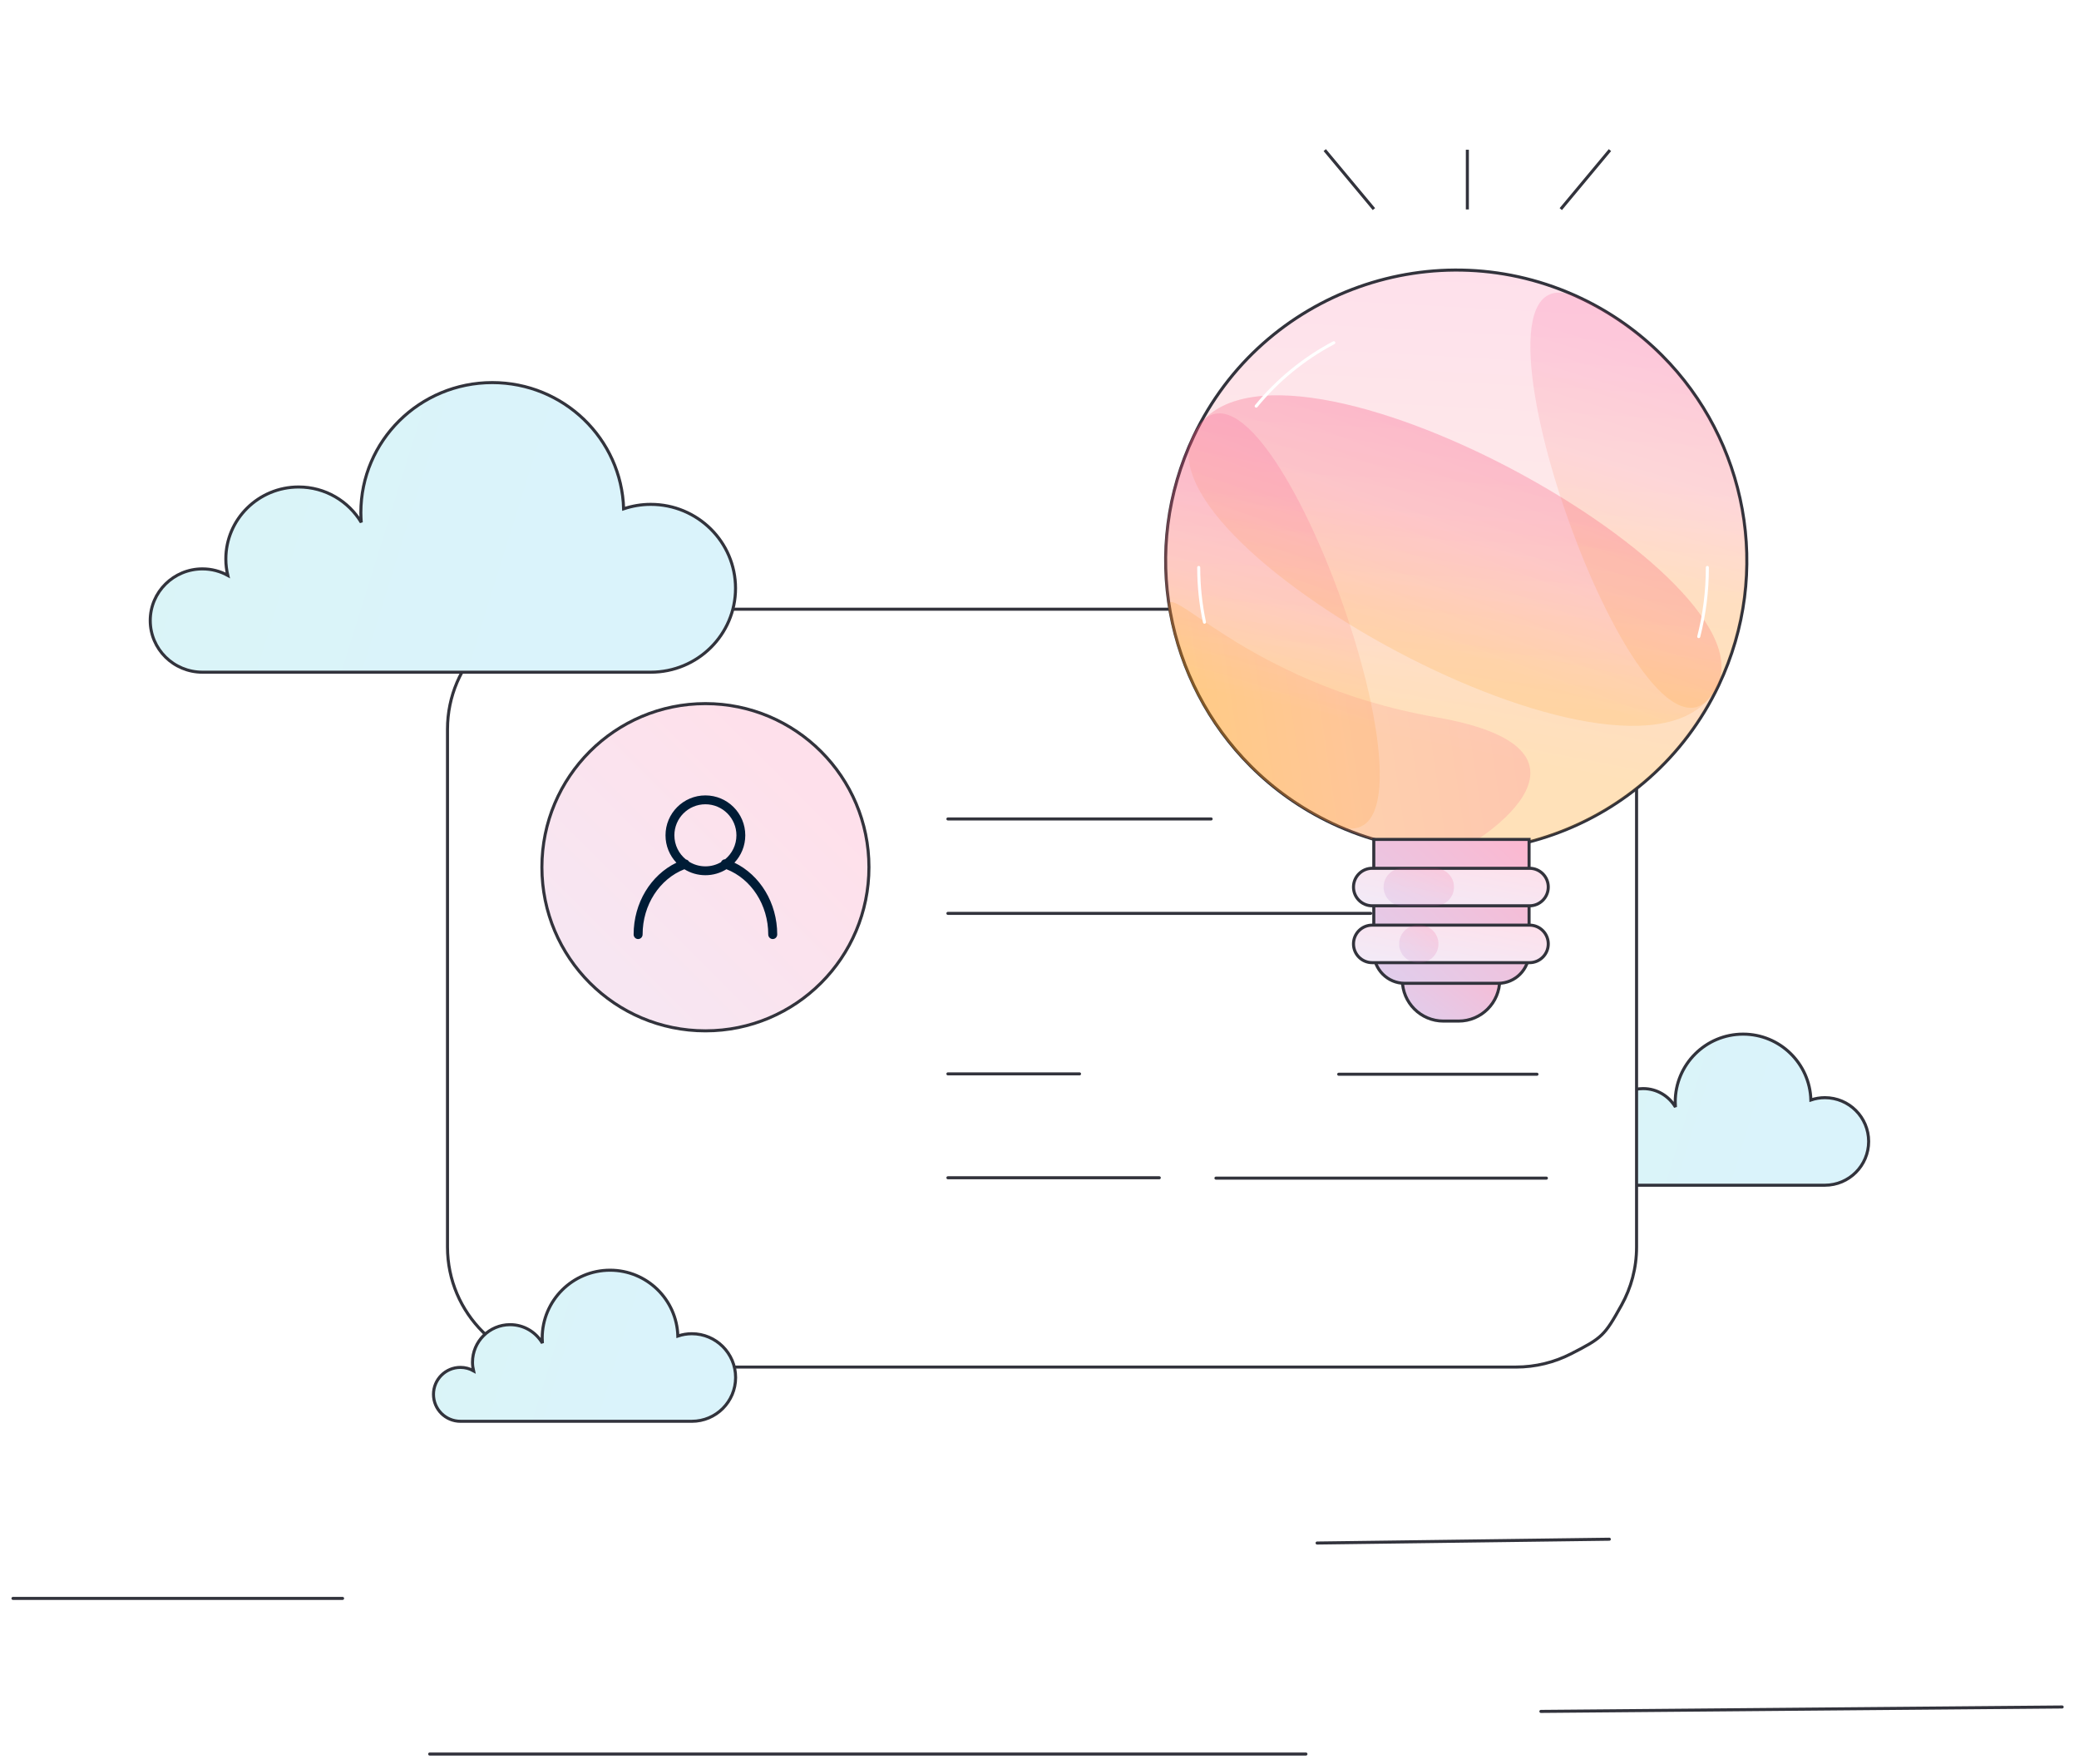 <?xml version="1.0" encoding="UTF-8"?> <svg xmlns="http://www.w3.org/2000/svg" width="330" height="280" viewBox="0 0 330 280" fill="none"><g id="Group 4"><g id="Fill 82 Copy 2"><path fill-rule="evenodd" clip-rule="evenodd" d="M289.661 174.215C288.884 174.215 288.139 174.348 287.441 174.583C287.273 168.783 282.521 164.132 276.68 164.132C270.732 164.132 265.909 168.953 265.909 174.9C265.909 175.172 265.923 175.441 265.943 175.708C264.904 173.955 262.998 172.776 260.812 172.776C257.518 172.776 254.846 175.447 254.846 178.741C254.846 179.208 254.906 179.661 255.007 180.097C254.392 179.755 253.684 179.558 252.93 179.558C250.568 179.558 248.652 181.473 248.652 183.835C248.652 186.197 250.568 188.111 252.93 188.111C255.292 188.111 286.652 188.111 289.661 188.111C293.499 188.111 296.61 185.001 296.61 181.163C296.61 177.326 293.499 174.215 289.661 174.215Z" fill="white"></path><path fill-rule="evenodd" clip-rule="evenodd" d="M289.661 174.215C288.884 174.215 288.139 174.348 287.441 174.583C287.273 168.783 282.521 164.132 276.68 164.132C270.732 164.132 265.909 168.953 265.909 174.9C265.909 175.172 265.923 175.441 265.943 175.708C264.904 173.955 262.998 172.776 260.812 172.776C257.518 172.776 254.846 175.447 254.846 178.741C254.846 179.208 254.906 179.661 255.007 180.097C254.392 179.755 253.684 179.558 252.93 179.558C250.568 179.558 248.652 181.473 248.652 183.835C248.652 186.197 250.568 188.111 252.93 188.111C255.292 188.111 286.652 188.111 289.661 188.111C293.499 188.111 296.61 185.001 296.61 181.163C296.61 177.326 293.499 174.215 289.661 174.215Z" fill="url(#paint0_linear_768_16335)" fill-opacity="0.15"></path><path d="M289.661 174.215C288.884 174.215 288.139 174.348 287.441 174.583C287.273 168.783 282.521 164.132 276.68 164.132C270.732 164.132 265.909 168.953 265.909 174.9C265.909 175.172 265.923 175.441 265.943 175.708C264.904 173.955 262.998 172.776 260.812 172.776C257.518 172.776 254.846 175.447 254.846 178.741C254.846 179.208 254.906 179.661 255.007 180.097C254.392 179.755 253.684 179.558 252.93 179.558C250.568 179.558 248.652 181.473 248.652 183.835C248.652 186.197 250.568 188.111 252.93 188.111C255.292 188.111 286.652 188.111 289.661 188.111C293.499 188.111 296.61 185.001 296.61 181.163C296.61 177.326 293.499 174.215 289.661 174.215" stroke="#32333C" stroke-width="0.483"></path></g><g id="Group 10"><g id="Path Copy"><path id="Mask" fill-rule="evenodd" clip-rule="evenodd" d="M249.36 214.875C246.736 216.216 243.76 216.973 240.606 216.973H90.197C79.612 216.973 71.031 208.446 71.031 197.928V115.733C71.031 105.214 79.612 96.688 90.197 96.688L240.606 96.688C251.191 96.688 259.772 105.214 259.772 115.733V197.928C259.772 201.263 258.91 204.397 257.394 207.123C254.682 212.002 254.331 212.334 249.36 214.875Z" fill="white" stroke="#32333C" stroke-width="0.483"></path><mask id="mask0_768_16335" style="mask-type:luminance" maskUnits="userSpaceOnUse" x="70" y="96" width="191" height="122"><path id="Mask_2" fill-rule="evenodd" clip-rule="evenodd" d="M249.36 214.875C246.736 216.216 243.76 216.973 240.606 216.973H90.197C79.612 216.973 71.031 208.446 71.031 197.928V115.733C71.031 105.214 79.612 96.688 90.197 96.688L240.606 96.688C251.191 96.688 259.772 105.214 259.772 115.733V197.928C259.772 201.263 258.91 204.397 257.394 207.123C254.682 212.002 254.331 212.334 249.36 214.875Z" fill="white" stroke="white" stroke-width="0.483"></path></mask><g mask="url(#mask0_768_16335)"><g id="Group 4_2"><g id="Oval"><ellipse cx="111.972" cy="137.642" rx="25.956" ry="25.968" fill="white"></ellipse><ellipse cx="111.972" cy="137.642" rx="25.956" ry="25.968" fill="url(#paint1_linear_768_16335)" fill-opacity="0.15"></ellipse><ellipse cx="111.972" cy="137.642" rx="25.956" ry="25.968" stroke="#32333C" stroke-width="0.483"></ellipse></g><path id="Combined Shape" fill-rule="evenodd" clip-rule="evenodd" d="M111.968 126.242C115.464 126.242 118.299 129.078 118.299 132.576C118.299 134.257 117.644 135.785 116.575 136.919C120.643 138.879 123.368 143.309 123.368 148.31C123.368 148.714 123.049 149.042 122.656 149.042C122.262 149.042 121.943 148.714 121.943 148.31C121.943 143.606 119.236 139.491 115.308 137.957C114.339 138.561 113.194 138.909 111.968 138.909C110.744 138.909 109.601 138.562 108.632 137.96C104.705 139.496 102.001 143.611 102.001 148.311C102.001 148.716 101.682 149.043 101.288 149.043C100.895 149.043 100.576 148.716 100.576 148.311C100.576 143.314 103.297 138.885 107.364 136.923C106.293 135.789 105.637 134.259 105.637 132.576C105.637 129.078 108.471 126.242 111.968 126.242ZM108.878 136.411C107.76 135.508 107.045 134.126 107.045 132.576C107.045 129.856 109.249 127.65 111.969 127.65C114.688 127.65 116.893 129.856 116.893 132.576C116.893 134.105 116.197 135.471 115.104 136.375C114.82 136.376 114.555 136.553 114.445 136.835C113.718 137.259 112.872 137.502 111.969 137.502C111.019 137.502 110.132 137.233 109.38 136.767C109.272 136.575 109.085 136.446 108.878 136.411Z" fill="#001C36"></path></g><g id="Path Copy_2" filter="url(#filter0_f_768_16335)"><path fill-rule="evenodd" clip-rule="evenodd" d="M264.196 223.841L284.461 224.465C298.551 224.899 304.728 225.897 304.732 227.738C304.734 229.196 293.361 256.73 279.457 288.928C265.553 321.126 254.513 347.781 254.921 348.161C255.331 348.54 292.426 308.94 337.355 260.159L419.041 171.465L390.251 170.374L361.462 169.283L395.234 107.244C413.811 73.124 429.008 44.4 429.008 43.411C429.008 42.425 408.109 41.618 382.566 41.618H336.121L300.16 132.729L264.196 223.841Z" fill="url(#paint2_linear_768_16335)"></path></g><path id="Line 3 Copy" d="M150.461 129.979H192.244" stroke="#32333C" stroke-width="0.483" stroke-linecap="round"></path><path id="Line 3 Copy 2" d="M150.461 144.965H217.568" stroke="#32333C" stroke-width="0.483" stroke-linecap="round"></path><path id="Line 3 Copy 4" d="M150.461 170.439H171.353" stroke="#32333C" stroke-width="0.483" stroke-linecap="round"></path><path id="Line 3 Copy 3" d="M150.461 186.928H184.014" stroke="#32333C" stroke-width="0.483" stroke-linecap="round"></path><path id="Line 3 Copy 6" d="M212.492 170.497H243.964" stroke="#32333C" stroke-width="0.483" stroke-linecap="round"></path><path id="Line 3 Copy 8" d="M193.006 186.986H245.46" stroke="#32333C" stroke-width="0.483" stroke-linecap="round"></path></g></g></g><g id="Group 2"><g id="Group 42"><g id="Group Copy 8"><g id="Group 3"><g id="Fill 1"><path fill-rule="evenodd" clip-rule="evenodd" d="M211.376 130.647C234.385 141.566 261.888 131.765 272.809 108.758C281.39 90.68 277.181 69.826 263.82 56.423L263.718 56.32C260.097 52.711 255.806 49.644 250.923 47.326C227.916 36.407 200.411 46.207 189.49 69.215C180.898 87.317 185.13 108.203 198.534 121.604C202.165 125.235 206.471 128.319 211.376 130.647Z" fill="white"></path><path fill-rule="evenodd" clip-rule="evenodd" d="M211.376 130.647C234.385 141.566 261.888 131.765 272.809 108.758C281.39 90.68 277.181 69.826 263.82 56.423L263.718 56.32C260.097 52.711 255.806 49.644 250.923 47.326C227.916 36.407 200.411 46.207 189.49 69.215C180.898 87.317 185.13 108.203 198.534 121.604C202.165 125.235 206.471 128.319 211.376 130.647Z" fill="url(#paint3_linear_768_16335)" fill-opacity="0.15"></path><path d="M211.376 130.647C234.385 141.566 261.888 131.765 272.809 108.758V108.758C281.39 90.68 277.181 69.826 263.82 56.423V56.423L263.718 56.32C260.097 52.711 255.806 49.644 250.923 47.326V47.326C227.916 36.407 200.411 46.207 189.49 69.215V69.215C180.898 87.317 185.13 108.203 198.534 121.604V121.604C202.165 125.235 206.471 128.319 211.376 130.647" stroke="#32333C" stroke-width="0.483"></path></g><path id="Line 3" d="M232.914 32.999V24.007" stroke="#32333C" stroke-width="0.483" stroke-linecap="square"></path><path id="Line 3 Copy 12" d="M217.929 33.002L210.435 24.01" stroke="#32333C" stroke-width="0.483" stroke-linecap="square"></path><path id="Line 3 Copy 13" d="M247.899 33.002L255.393 24.01" stroke="#32333C" stroke-width="0.483" stroke-linecap="square"></path><path id="Fill 1 Copy 11" fill-rule="evenodd" clip-rule="evenodd" d="M272.627 108.746C281.208 90.668 276.999 69.815 263.638 56.411L263.536 56.308C259.915 52.699 255.624 49.632 250.741 47.315C227.734 36.395 261.706 131.753 272.627 108.746Z" fill="url(#paint4_linear_768_16335)" fill-opacity="0.15"></path><path id="Fill 1 Copy 9" fill-rule="evenodd" clip-rule="evenodd" d="M272.621 108.745C281.203 90.666 200.224 46.194 189.302 69.202C180.71 87.304 184.943 108.189 198.347 121.591C201.978 125.222 206.284 128.306 211.188 130.634C234.197 141.553 261.701 131.752 272.621 108.745Z" fill="url(#paint5_linear_768_16335)" fill-opacity="0.15"></path><path id="Fill 1 Copy 10" fill-rule="evenodd" clip-rule="evenodd" d="M272.625 108.745C281.206 90.666 200.227 46.194 189.306 69.202C180.714 87.304 261.704 131.752 272.625 108.745Z" fill="url(#paint6_linear_768_16335)" fill-opacity="0.15"></path><path id="Fill 1 Copy 8" fill-rule="evenodd" clip-rule="evenodd" d="M189.304 69.202C180.712 87.305 184.945 108.19 198.348 121.591C201.979 125.222 206.285 128.306 211.19 130.634C234.199 141.553 200.225 46.194 189.304 69.202Z" fill="url(#paint7_linear_768_16335)" fill-opacity="0.15"></path><path id="Fill 1 Copy 7" fill-rule="evenodd" clip-rule="evenodd" d="M231.061 135.074C232.651 135.069 258.806 119.214 227.94 113.834C197.073 108.454 184.397 90.567 185.506 96.888C187.131 106.14 191.559 114.806 198.321 121.568C201.952 125.199 206.258 128.283 211.163 130.611C217.598 133.664 224.384 135.097 231.061 135.074Z" fill="url(#paint8_linear_768_16335)" fill-opacity="0.15"></path></g></g><g id="Group 26"><g id="Fill 3"><path fill-rule="evenodd" clip-rule="evenodd" d="M231.524 162.06H229.118C225.514 162.06 222.592 159.132 222.592 155.518V150.067H238.05V155.518C238.05 159.132 235.128 162.06 231.524 162.06Z" fill="white"></path><path fill-rule="evenodd" clip-rule="evenodd" d="M231.524 162.06H229.118C225.514 162.06 222.592 159.132 222.592 155.518V150.067H238.05V155.518C238.05 159.132 235.128 162.06 231.524 162.06Z" fill="url(#paint9_linear_768_16335)" fill-opacity="0.35"></path><path d="M231.524 162.06H229.118C225.514 162.06 222.592 159.132 222.592 155.518V150.067H238.05V155.518C238.05 159.132 235.128 162.06 231.524 162.06" stroke="#32333C" stroke-width="0.483"></path></g><g id="Fill 5"><path fill-rule="evenodd" clip-rule="evenodd" d="M237.799 156.066H222.972C220.26 156.066 218.061 153.862 218.061 151.142V133.227H242.71V151.142C242.71 153.862 240.511 156.066 237.799 156.066Z" fill="white"></path><path fill-rule="evenodd" clip-rule="evenodd" d="M237.799 156.066H222.972C220.26 156.066 218.061 153.862 218.061 151.142V133.227H242.71V151.142C242.71 153.862 240.511 156.066 237.799 156.066Z" fill="url(#paint10_linear_768_16335)" fill-opacity="0.35"></path><path d="M237.799 156.066H222.972C220.26 156.066 218.061 153.862 218.061 151.142V133.227H242.71V151.142C242.71 153.862 240.511 156.066 237.799 156.066" stroke="#32333C" stroke-width="0.483"></path></g><g id="Fill 7"><path fill-rule="evenodd" clip-rule="evenodd" d="M242.788 143.763H217.809C216.17 143.763 214.84 142.43 214.84 140.786C214.84 139.143 216.17 137.809 217.81 137.809H242.788C244.428 137.809 245.757 139.143 245.757 140.786V140.786C245.757 142.43 244.428 143.763 242.788 143.763Z" fill="white"></path><path fill-rule="evenodd" clip-rule="evenodd" d="M242.788 143.763H217.809C216.17 143.763 214.84 142.43 214.84 140.786C214.84 139.143 216.17 137.809 217.81 137.809H242.788C244.428 137.809 245.757 139.143 245.757 140.786V140.786C245.757 142.43 244.428 143.763 242.788 143.763Z" fill="url(#paint11_linear_768_16335)" fill-opacity="0.15"></path><path d="M242.788 143.763H217.809C216.17 143.763 214.84 142.43 214.84 140.786C214.84 139.143 216.17 137.809 217.81 137.809H242.788C244.428 137.809 245.757 139.143 245.757 140.786V140.786C245.757 142.43 244.428 143.763 242.788 143.763" stroke="#32333C" stroke-width="0.483"></path></g><path id="Fill 9" fill-rule="evenodd" clip-rule="evenodd" d="M227.82 143.763H222.588C220.949 143.763 219.619 142.43 219.619 140.786C219.619 139.143 220.949 137.809 222.588 137.809H227.82C229.46 137.809 230.79 139.143 230.79 140.786V140.786C230.79 142.43 229.46 143.763 227.82 143.763Z" fill="url(#paint12_linear_768_16335)" fill-opacity="0.15"></path><g id="Fill 11"><path fill-rule="evenodd" clip-rule="evenodd" d="M242.788 152.788H217.809C216.17 152.788 214.84 151.455 214.84 149.811C214.84 148.167 216.17 146.833 217.809 146.833H242.788C244.428 146.833 245.757 148.167 245.757 149.811C245.757 151.455 244.428 152.788 242.788 152.788Z" fill="white"></path><path fill-rule="evenodd" clip-rule="evenodd" d="M242.788 152.788H217.809C216.17 152.788 214.84 151.455 214.84 149.811C214.84 148.167 216.17 146.833 217.809 146.833H242.788C244.428 146.833 245.757 148.167 245.757 149.811C245.757 151.455 244.428 152.788 242.788 152.788Z" fill="url(#paint13_linear_768_16335)" fill-opacity="0.15"></path><path d="M242.788 152.788H217.809C216.17 152.788 214.84 151.455 214.84 149.811C214.84 148.167 216.17 146.833 217.809 146.833H242.788C244.428 146.833 245.757 148.167 245.757 149.811C245.757 151.455 244.428 152.788 242.788 152.788" stroke="#32333C" stroke-width="0.483"></path></g><path id="Fill 13" fill-rule="evenodd" clip-rule="evenodd" d="M225.355 152.788H225.055C223.416 152.788 222.086 151.455 222.086 149.811C222.086 148.167 223.416 146.833 225.055 146.833H225.355C226.995 146.833 228.325 148.167 228.325 149.81V149.811C228.325 151.455 226.995 152.788 225.355 152.788Z" fill="url(#paint14_linear_768_16335)" fill-opacity="0.15"></path><g id="Group 36"><path id="Stroke 23" d="M199.396 64.458C202.772 60.34 206.957 56.907 211.712 54.398" stroke="white" stroke-width="0.483" stroke-linecap="round" stroke-linejoin="round"></path><path id="Stroke 25" d="M191.186 98.752C190.588 95.947 190.273 93.041 190.273 90.064" stroke="white" stroke-width="0.483" stroke-linecap="round" stroke-linejoin="round"></path><path id="Stroke 27" d="M271.009 90.064C271.009 93.867 270.532 97.548 269.641 101.038" stroke="white" stroke-width="0.483" stroke-linecap="round" stroke-linejoin="round"></path></g></g></g></g><path id="Line 2 Copy 4" d="M244.584 271.625L327.328 270.922" stroke="#32333C" stroke-width="0.483" stroke-linecap="round"></path><g id="Fill 82 Copy 3"><path fill-rule="evenodd" clip-rule="evenodd" d="M103.289 80.049C101.784 80.049 100.341 80.304 98.989 80.755C98.663 69.638 89.458 60.723 78.142 60.723C66.62 60.723 57.278 69.963 57.278 81.362C57.278 81.884 57.305 82.4 57.342 82.911C55.33 79.552 51.638 77.292 47.404 77.292C41.021 77.292 35.846 82.411 35.846 88.726C35.846 89.621 35.961 90.488 36.158 91.325C34.966 90.668 33.595 90.291 32.135 90.291C27.558 90.291 23.848 93.961 23.848 98.488C23.848 103.016 27.558 106.686 32.135 106.686C36.71 106.686 97.461 106.686 103.289 106.686C110.724 106.686 116.751 100.724 116.751 93.368C116.751 86.012 110.724 80.049 103.289 80.049Z" fill="white"></path><path fill-rule="evenodd" clip-rule="evenodd" d="M103.289 80.049C101.784 80.049 100.341 80.304 98.989 80.755C98.663 69.638 89.458 60.723 78.142 60.723C66.62 60.723 57.278 69.963 57.278 81.362C57.278 81.884 57.305 82.4 57.342 82.911C55.33 79.552 51.638 77.292 47.404 77.292C41.021 77.292 35.846 82.411 35.846 88.726C35.846 89.621 35.961 90.488 36.158 91.325C34.966 90.668 33.595 90.291 32.135 90.291C27.558 90.291 23.848 93.961 23.848 98.488C23.848 103.016 27.558 106.686 32.135 106.686C36.71 106.686 97.461 106.686 103.289 106.686C110.724 106.686 116.751 100.724 116.751 93.368C116.751 86.012 110.724 80.049 103.289 80.049Z" fill="url(#paint15_linear_768_16335)" fill-opacity="0.15"></path><path d="M103.289 80.049C101.784 80.049 100.341 80.304 98.989 80.755C98.663 69.638 89.458 60.723 78.142 60.723C66.62 60.723 57.278 69.963 57.278 81.362C57.278 81.884 57.305 82.4 57.342 82.911C55.33 79.552 51.638 77.292 47.404 77.292C41.021 77.292 35.846 82.411 35.846 88.726C35.846 89.621 35.961 90.488 36.158 91.325C34.966 90.668 33.595 90.291 32.135 90.291C27.558 90.291 23.848 93.961 23.848 98.488C23.848 103.016 27.558 106.686 32.135 106.686C36.71 106.686 97.461 106.686 103.289 106.686C110.724 106.686 116.751 100.724 116.751 93.368C116.751 86.012 110.724 80.049 103.289 80.049" stroke="#32333C" stroke-width="0.483"></path></g><path id="Line 2 Copy 3" d="M209.062 244.9L255.449 244.295" stroke="#32333C" stroke-width="0.483" stroke-linecap="round"></path><g id="Fill 82 Copy 5"><path fill-rule="evenodd" clip-rule="evenodd" d="M109.815 211.682C109.038 211.682 108.293 211.815 107.595 212.05C107.427 206.25 102.675 201.6 96.834 201.6C90.886 201.6 86.064 206.42 86.064 212.367C86.064 212.639 86.078 212.908 86.097 213.175C85.058 211.422 83.152 210.243 80.967 210.243C77.672 210.243 75 212.914 75 216.209C75 216.676 75.06 217.128 75.161 217.565C74.546 217.222 73.838 217.025 73.085 217.025C70.722 217.025 68.807 218.94 68.807 221.302C68.807 223.664 70.722 225.579 73.085 225.579C75.447 225.579 106.807 225.579 109.815 225.579C113.653 225.579 116.764 222.468 116.764 218.63C116.764 214.793 113.653 211.682 109.815 211.682Z" fill="white"></path><path fill-rule="evenodd" clip-rule="evenodd" d="M109.815 211.682C109.038 211.682 108.293 211.815 107.595 212.05C107.427 206.25 102.675 201.6 96.834 201.6C90.886 201.6 86.064 206.42 86.064 212.367C86.064 212.639 86.078 212.908 86.097 213.175C85.058 211.422 83.152 210.243 80.967 210.243C77.672 210.243 75 212.914 75 216.209C75 216.676 75.06 217.128 75.161 217.565C74.546 217.222 73.838 217.025 73.085 217.025C70.722 217.025 68.807 218.94 68.807 221.302C68.807 223.664 70.722 225.579 73.085 225.579C75.447 225.579 106.807 225.579 109.815 225.579C113.653 225.579 116.764 222.468 116.764 218.63C116.764 214.793 113.653 211.682 109.815 211.682Z" fill="url(#paint16_linear_768_16335)" fill-opacity="0.15"></path><path d="M109.815 211.682C109.038 211.682 108.293 211.815 107.595 212.05C107.427 206.25 102.675 201.6 96.834 201.6C90.886 201.6 86.064 206.42 86.064 212.367C86.064 212.639 86.078 212.908 86.097 213.175C85.058 211.422 83.152 210.243 80.967 210.243C77.672 210.243 75 212.914 75 216.209C75 216.676 75.06 217.128 75.161 217.565C74.546 217.222 73.838 217.025 73.085 217.025C70.722 217.025 68.807 218.94 68.807 221.302C68.807 223.664 70.722 225.579 73.085 225.579C75.447 225.579 106.807 225.579 109.815 225.579C113.653 225.579 116.764 222.468 116.764 218.63C116.764 214.793 113.653 211.682 109.815 211.682" stroke="#32333C" stroke-width="0.483"></path></g><path id="Line 2" d="M68.201 278.39H207.292" stroke="#32333C" stroke-width="0.483" stroke-linecap="round"></path><path id="Line 2 Copy 2" d="M2.059 253.689H54.378" stroke="#32333C" stroke-width="0.483" stroke-linecap="round"></path></g><defs><filter id="filter0_f_768_16335" x="228.634" y="15.341" width="226.65" height="359.099" filterUnits="userSpaceOnUse" color-interpolation-filters="sRGB"><feFlood flood-opacity="0" result="BackgroundImageFix"></feFlood><feBlend mode="normal" in="SourceGraphic" in2="BackgroundImageFix" result="shape"></feBlend><feGaussianBlur stdDeviation="6.569" result="effect1_foregroundBlur_768_16335"></feGaussianBlur></filter><linearGradient id="paint0_linear_768_16335" x1="285.488" y1="172.427" x2="253.504" y2="162.583" gradientUnits="userSpaceOnUse"><stop stop-color="#09ACE4"></stop><stop offset="1" stop-color="#0AB6C9"></stop></linearGradient><linearGradient id="paint1_linear_768_16335" x1="197.988" y1="197.381" x2="146.052" y2="249.294" gradientUnits="userSpaceOnUse"><stop stop-color="#F63277"></stop><stop offset="1" stop-color="#A374CC"></stop></linearGradient><linearGradient id="paint2_linear_768_16335" x1="352.831" y1="182.425" x2="352.831" y2="304.706" gradientUnits="userSpaceOnUse"><stop stop-opacity="0.01"></stop><stop offset="1" stop-opacity="0.25"></stop></linearGradient><linearGradient id="paint3_linear_768_16335" x1="260.269" y1="113.053" x2="263.91" y2="46.57" gradientUnits="userSpaceOnUse"><stop stop-color="#FB9203"></stop><stop offset="0.447" stop-color="#FA7071"></stop><stop offset="1" stop-color="#F63277"></stop></linearGradient><linearGradient id="paint4_linear_768_16335" x1="278.226" y1="95.655" x2="287.637" y2="64.736" gradientUnits="userSpaceOnUse"><stop stop-color="#FB9203"></stop><stop offset="0.447" stop-color="#FA7071"></stop><stop offset="1" stop-color="#F63277"></stop></linearGradient><linearGradient id="paint5_linear_768_16335" x1="251.018" y1="122.378" x2="261.355" y2="68.712" gradientUnits="userSpaceOnUse"><stop stop-color="#FB9203"></stop><stop offset="0.447" stop-color="#FA7071"></stop><stop offset="1" stop-color="#F63277"></stop></linearGradient><linearGradient id="paint6_linear_768_16335" x1="257.543" y1="113.151" x2="271.412" y2="76.821" gradientUnits="userSpaceOnUse"><stop stop-color="#FB9203"></stop><stop offset="0.447" stop-color="#FA7071"></stop><stop offset="1" stop-color="#F63277"></stop></linearGradient><linearGradient id="paint7_linear_768_16335" x1="222.388" y1="116.836" x2="231.799" y2="85.917" gradientUnits="userSpaceOnUse"><stop stop-color="#FB9203"></stop><stop offset="0.447" stop-color="#FA7071"></stop><stop offset="1" stop-color="#F63277"></stop></linearGradient><linearGradient id="paint8_linear_768_16335" x1="239.622" y1="95.633" x2="187.799" y2="103.369" gradientUnits="userSpaceOnUse"><stop stop-color="#F63277"></stop><stop offset="0.553" stop-color="#FA7071"></stop><stop offset="1" stop-color="#FB9203"></stop></linearGradient><linearGradient id="paint9_linear_768_16335" x1="230.321" y1="144.07" x2="218.704" y2="159.044" gradientUnits="userSpaceOnUse"><stop stop-color="#F63277"></stop><stop offset="1" stop-color="#A374CC"></stop></linearGradient><linearGradient id="paint10_linear_768_16335" x1="230.386" y1="121.807" x2="207.612" y2="146.385" gradientUnits="userSpaceOnUse"><stop stop-color="#F63277"></stop><stop offset="1" stop-color="#A374CC"></stop></linearGradient><linearGradient id="paint11_linear_768_16335" x1="230.299" y1="134.832" x2="228.087" y2="146.315" gradientUnits="userSpaceOnUse"><stop stop-color="#F63277"></stop><stop offset="1" stop-color="#A374CC"></stop></linearGradient><linearGradient id="paint12_linear_768_16335" x1="225.204" y1="134.832" x2="220.261" y2="144.106" gradientUnits="userSpaceOnUse"><stop stop-color="#F63277"></stop><stop offset="1" stop-color="#A374CC"></stop></linearGradient><linearGradient id="paint13_linear_768_16335" x1="230.299" y1="143.856" x2="228.087" y2="155.339" gradientUnits="userSpaceOnUse"><stop stop-color="#F63277"></stop><stop offset="1" stop-color="#A374CC"></stop></linearGradient><linearGradient id="paint14_linear_768_16335" x1="225.205" y1="143.856" x2="219.257" y2="150.088" gradientUnits="userSpaceOnUse"><stop stop-color="#F63277"></stop><stop offset="1" stop-color="#A374CC"></stop></linearGradient><linearGradient id="paint15_linear_768_16335" x1="95.205" y1="76.622" x2="33.36" y2="57.386" gradientUnits="userSpaceOnUse"><stop stop-color="#09ACE4"></stop><stop offset="1" stop-color="#0AB6C9"></stop></linearGradient><linearGradient id="paint16_linear_768_16335" x1="105.642" y1="209.894" x2="73.658" y2="200.05" gradientUnits="userSpaceOnUse"><stop stop-color="#09ACE4"></stop><stop offset="1" stop-color="#0AB6C9"></stop></linearGradient></defs></svg> 